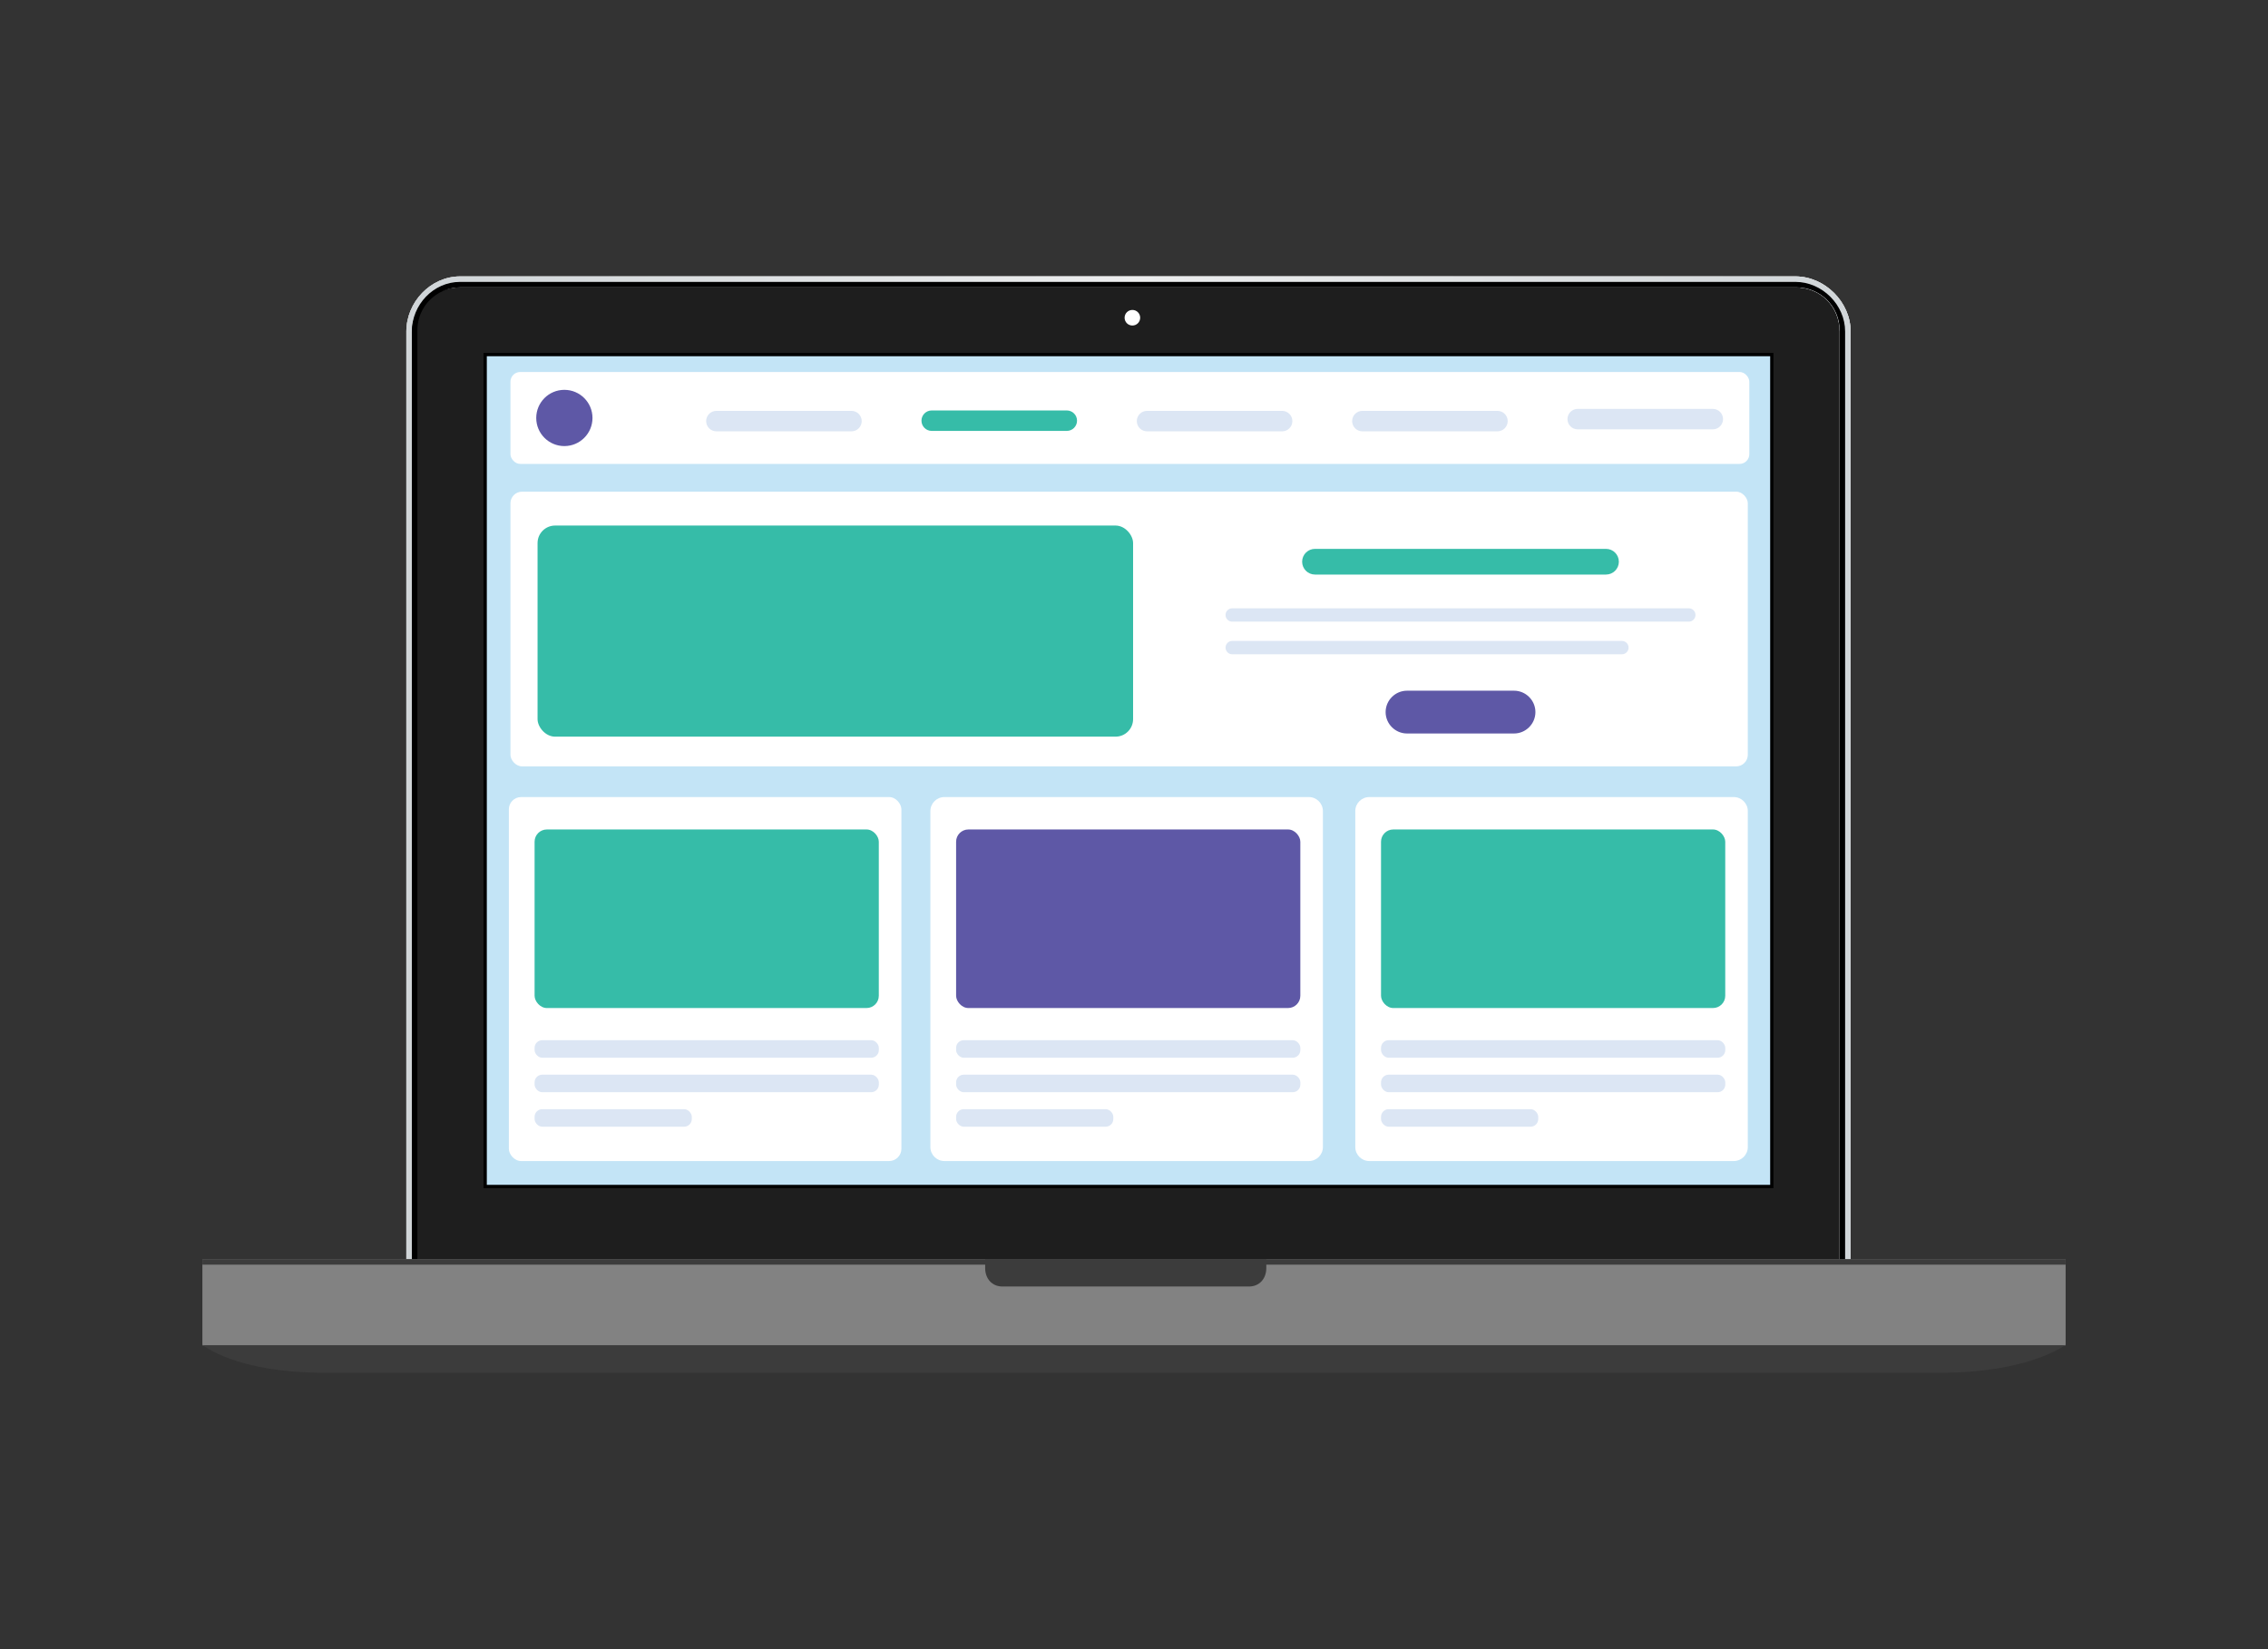 <?xml version="1.0" encoding="UTF-8"?>
<svg id="Layer_1" data-name="Layer 1" xmlns="http://www.w3.org/2000/svg" xmlns:xlink="http://www.w3.org/1999/xlink" viewBox="0 0 1100 800">
  <rect x="0" y="0" width="1100" height="800" fill="#333333" stroke="none"/>
  <defs>
    <style>
      .cls-1 {
        fill: #3c3c3c;
      }

      .cls-2 {
        fill: #828282;
      }

      .cls-3 {
        fill: url(#linear-gradient-2);
      }

      .cls-4 {
        fill: url(#linear-gradient);
      }

      .cls-5 {
        fill: #1e1e1e;
      }

      .cls-6 {
        fill: #dce6f4;
      }

      .cls-7 {
        fill: #fff;
      }

      .cls-8 {
        fill: #5e58a6;
      }

      .cls-9 {
        fill: #36bca8;
      }

      .cls-10 {
        fill: #c3e4f6;
      }

      .cls-11 {
        fill: #394a55;
      }
    </style>
    <linearGradient id="linear-gradient" x1="-2736.83" y1="-1386.07" x2="-2736.54" y2="-1386.07" gradientTransform="translate(6666443.96 3376514.48) scale(2435.76)" gradientUnits="userSpaceOnUse">
      <stop offset="0" stop-color="#c2c2c2"/>
      <stop offset="0" stop-color="#c2c2c2"/>
      <stop offset=".55" stop-color="#fff"/>
      <stop offset="1" stop-color="#dbdbdb"/>
    </linearGradient>
    <linearGradient id="linear-gradient-2" x1="-2736.83" y1="-1386.07" x2="-2736.54" y2="-1386.07" gradientTransform="translate(6666443.96 3376514.48) scale(2435.76)" gradientUnits="userSpaceOnUse">
      <stop offset="0" stop-color="#d0d5d8"/>
      <stop offset="0" stop-color="#d0d5d8"/>
      <stop offset=".5" stop-color="#ecedee"/>
      <stop offset="1" stop-color="#d0d5d8"/>
    </linearGradient>
  </defs>
  <g>
    <path class="cls-4" d="M870.74,629.38H223.19c-14.38,0-26.11-3.91-26.11-18.17V160.83c0-14.26,11.74-26.75,26.11-26.75h647.55c14.38,0,26.83,12.49,26.83,26.75v450.39c0,14.26-12.46,18.17-26.83,18.17Z"/>
    <path class="cls-4" d="M870.74,629.38H223.19c-14.38,0-26.11-3.91-26.11-18.17V160.83c0-14.26,11.74-26.75,26.11-26.75h647.55c14.38,0,26.83,12.49,26.83,26.75v450.39c0,14.26-12.46,18.17-26.83,18.17Z"/>
    <path class="cls-11" d="M865.49,573.98c0,2.77-2.27,5.02-5.06,5.02H236.9c-2.8,0-5.06-2.25-5.06-5.02V173.58c0-2.77,2.27-5.02,5.06-5.02h623.53c2.8,0,5.06,2.25,5.06,5.02v400.41Z"/>
    <path class="cls-5" d="M870.74,626.73H223.19c-12.28,0-23.44-3.33-23.44-15.52V160.83c0-12.18,11.16-21.44,23.44-21.44h647.55c12.28,0,21.49,9.26,21.49,21.44v450.39c0,12.18-9.2,15.52-21.49,15.52Z"/>
    <path class="cls-3" d="M870.74,134.08H223.19c-14.38,0-26.11,12.49-26.11,26.75v450.39c0,14.26,11.74,18.17,26.11,18.17h647.55c14.38,0,26.83-3.91,26.83-18.17V160.83c0-14.26-12.46-26.75-26.83-26.75ZM892.23,611.22c0,12.18-9.2,15.52-21.49,15.52H223.19c-12.28,0-23.44-3.33-23.44-15.52V160.83c0-12.18,11.16-21.44,23.44-21.44h647.55c12.28,0,21.49,9.26,21.49,21.44v450.39Z"/>
    <path d="M870.74,629.38H223.19c-13.05,0-23.44-5.22-23.44-18.17V160.83c0-12.94,10.39-24.09,23.44-24.09h647.55c13.05,0,24.16,11.15,24.16,24.09v450.39c0,12.95-11.11,18.17-24.16,18.17ZM892.23,160.1c0-11.44-9.35-20.71-20.88-20.71H223.31c-11.53,0-20.88,9.27-20.88,20.71v451.23c0,11.44,9.35,20.71,20.88,20.71h648.03c11.53,0,20.88-9.27,20.88-20.71V160.1Z"/>
    <g>
      <rect class="cls-10" x="235.31" y="172" width="624.04" height="403.55"/>
      <path d="M858.55,172.8v401.96H236.11V172.8h622.44M860.14,171.21H234.51v405.15h625.63V171.21h0Z"/>
    </g>
    <rect class="cls-2" x="98.16" y="610.82" width="903.69" height="41.84"/>
    <rect class="cls-1" x="98.16" y="610.82" width="903.69" height="2.65"/>
    <path class="cls-1" d="M98.16,652.34s15.84,13.58,59.25,13.58h783.66c43.41,0,60.78-13.58,60.78-13.58v.32H98.16v-.32Z"/>
    <path class="cls-1" d="M477.81,610.82v4.33c0,5.07,3.29,8.93,8.4,8.93h119.53c5.12,0,8.43-3.85,8.43-8.93v-4.33h-136.36Z"/>
  </g>
  <g id="laptop">
    <g>
      <rect class="cls-7" x="247.57" y="180.45" width="600.87" height="44.59" rx="4.73" ry="4.73"/>
      <g>
        <path class="cls-9" d="M517.41,209.03h-65.53c-2.74,0-4.96-2.22-4.96-4.96h0c0-2.74,2.22-4.96,4.96-4.96h65.53c2.74,0,4.96,2.22,4.96,4.96h0c0,2.74-2.22,4.96-4.96,4.96Z"/>
        <path class="cls-6" d="M621.85,209.23h-65.53c-2.74,0-4.96-2.22-4.96-4.96h0c0-2.74,2.22-4.96,4.96-4.96h65.53c2.74,0,4.96,2.22,4.96,4.96h0c0,2.74-2.22,4.96-4.96,4.96Z"/>
        <path class="cls-6" d="M412.98,209.23h-65.53c-2.74,0-4.96-2.22-4.96-4.96h0c0-2.74,2.22-4.96,4.96-4.96h65.53c2.74,0,4.96,2.22,4.96,4.96h0c0,2.74-2.22,4.96-4.96,4.96Z"/>
        <path class="cls-6" d="M726.29,209.23h-65.53c-2.74,0-4.96-2.22-4.96-4.96h0c0-2.74,2.22-4.96,4.96-4.96h65.53c2.74,0,4.96,2.22,4.96,4.96h0c0,2.74-2.22,4.96-4.96,4.96Z"/>
        <path class="cls-6" d="M830.73,208.27h-65.53c-2.74,0-4.96-2.22-4.96-4.96h0c0-2.74,2.22-4.96,4.96-4.96h65.53c2.74,0,4.96,2.22,4.96,4.96h0c0,2.74-2.22,4.96-4.96,4.96Z"/>
      </g>
      <path class="cls-8" d="M273.72,216.39h0c-7.54,0-13.64-6.11-13.64-13.64h0c0-7.54,6.11-13.64,13.64-13.64h0c7.54,0,13.64,6.11,13.64,13.64h0c0,7.54-6.11,13.64-13.64,13.64Z"/>
      <g>
        <rect class="cls-7" x="246.8" y="386.65" width="190.38" height="176.57" rx="5.95" ry="5.95"/>
        <rect class="cls-6" x="259.28" y="504.59" width="166.97" height="8.51" rx="3.72" ry="3.72"/>
        <rect class="cls-6" x="259.28" y="521.32" width="166.97" height="8.51" rx="3.72" ry="3.72"/>
        <rect class="cls-6" x="259.28" y="538.05" width="76.25" height="8.51" rx="3.72" ry="3.72"/>
        <rect class="cls-9" x="259.28" y="402.37" width="166.95" height="86.62" rx="5.95" ry="5.95"/>
      </g>
      <g>
        <path class="cls-7" d="M458.05,386.65h176.76c3.76,0,6.81,3.05,6.81,6.81v162.95c0,3.76-3.05,6.81-6.81,6.81h-176.76c-3.76,0-6.81-3.05-6.81-6.81v-162.95c0-3.76,3.05-6.81,6.81-6.81Z"/>
        <rect class="cls-6" x="463.72" y="504.59" width="166.97" height="8.51" rx="3.72" ry="3.72"/>
        <rect class="cls-6" x="463.72" y="521.32" width="166.97" height="8.51" rx="3.72" ry="3.72"/>
        <rect class="cls-6" x="463.72" y="538.05" width="76.25" height="8.51" rx="3.72" ry="3.72"/>
        <rect class="cls-8" x="463.72" y="402.37" width="166.95" height="86.62" rx="5.95" ry="5.95"/>
      </g>
      <g>
        <path class="cls-7" d="M664.13,386.65h176.76c3.76,0,6.81,3.05,6.81,6.81v162.95c0,3.76-3.05,6.81-6.81,6.81h-176.76c-3.76,0-6.81-3.05-6.81-6.81v-162.95c0-3.76,3.05-6.81,6.81-6.81Z"/>
        <rect class="cls-6" x="669.81" y="504.59" width="166.97" height="8.51" rx="3.72" ry="3.72"/>
        <rect class="cls-6" x="669.81" y="521.32" width="166.97" height="8.51" rx="3.72" ry="3.72"/>
        <rect class="cls-6" x="669.81" y="538.05" width="76.25" height="8.51" rx="3.72" ry="3.72"/>
        <rect class="cls-9" x="669.81" y="402.37" width="166.95" height="86.62" rx="5.95" ry="5.95"/>
      </g>
      <rect class="cls-7" x="247.57" y="238.5" width="600.13" height="133.27" rx="5.65" ry="5.65"/>
      <g>
        <g>
          <path class="cls-6" d="M819.08,301.56h-221.44c-1.79,0-3.24-1.45-3.24-3.24h0c0-1.79,1.45-3.24,3.24-3.24h221.44c1.79,0,3.24,1.45,3.24,3.24h0c0,1.79-1.45,3.24-3.24,3.24Z"/>
          <path class="cls-6" d="M786.63,317.39h-188.99c-1.79,0-3.24-1.45-3.24-3.24h0c0-1.79,1.45-3.24,3.24-3.24h188.99c1.79,0,3.24,1.45,3.24,3.24h0c0,1.79-1.45,3.24-3.24,3.24Z"/>
        </g>
        <path class="cls-9" d="M778.93,278.71h-141.15c-3.44,0-6.23-2.79-6.23-6.23h0c0-3.44,2.79-6.23,6.23-6.23h141.15c3.44,0,6.23,2.79,6.23,6.23h0c0,3.44-2.79,6.23-6.23,6.23Z"/>
        <path class="cls-8" d="M734.31,355.81h-51.89c-5.71,0-10.38-4.67-10.38-10.38h0c0-5.71,4.67-10.38,10.38-10.38h51.89c5.71,0,10.38,4.67,10.38,10.38h0c0,5.71-4.67,10.38-10.38,10.38Z"/>
      </g>
      <rect class="cls-9" x="260.72" y="254.94" width="288.84" height="102.41" rx="8.51" ry="8.51"/>
    </g>
    <path class="cls-7" d="M553,154.13c0,2.09-1.69,3.78-3.78,3.78s-3.78-1.69-3.78-3.78,1.69-3.78,3.78-3.78,3.78,1.69,3.78,3.78Z"/>
  </g>
</svg>